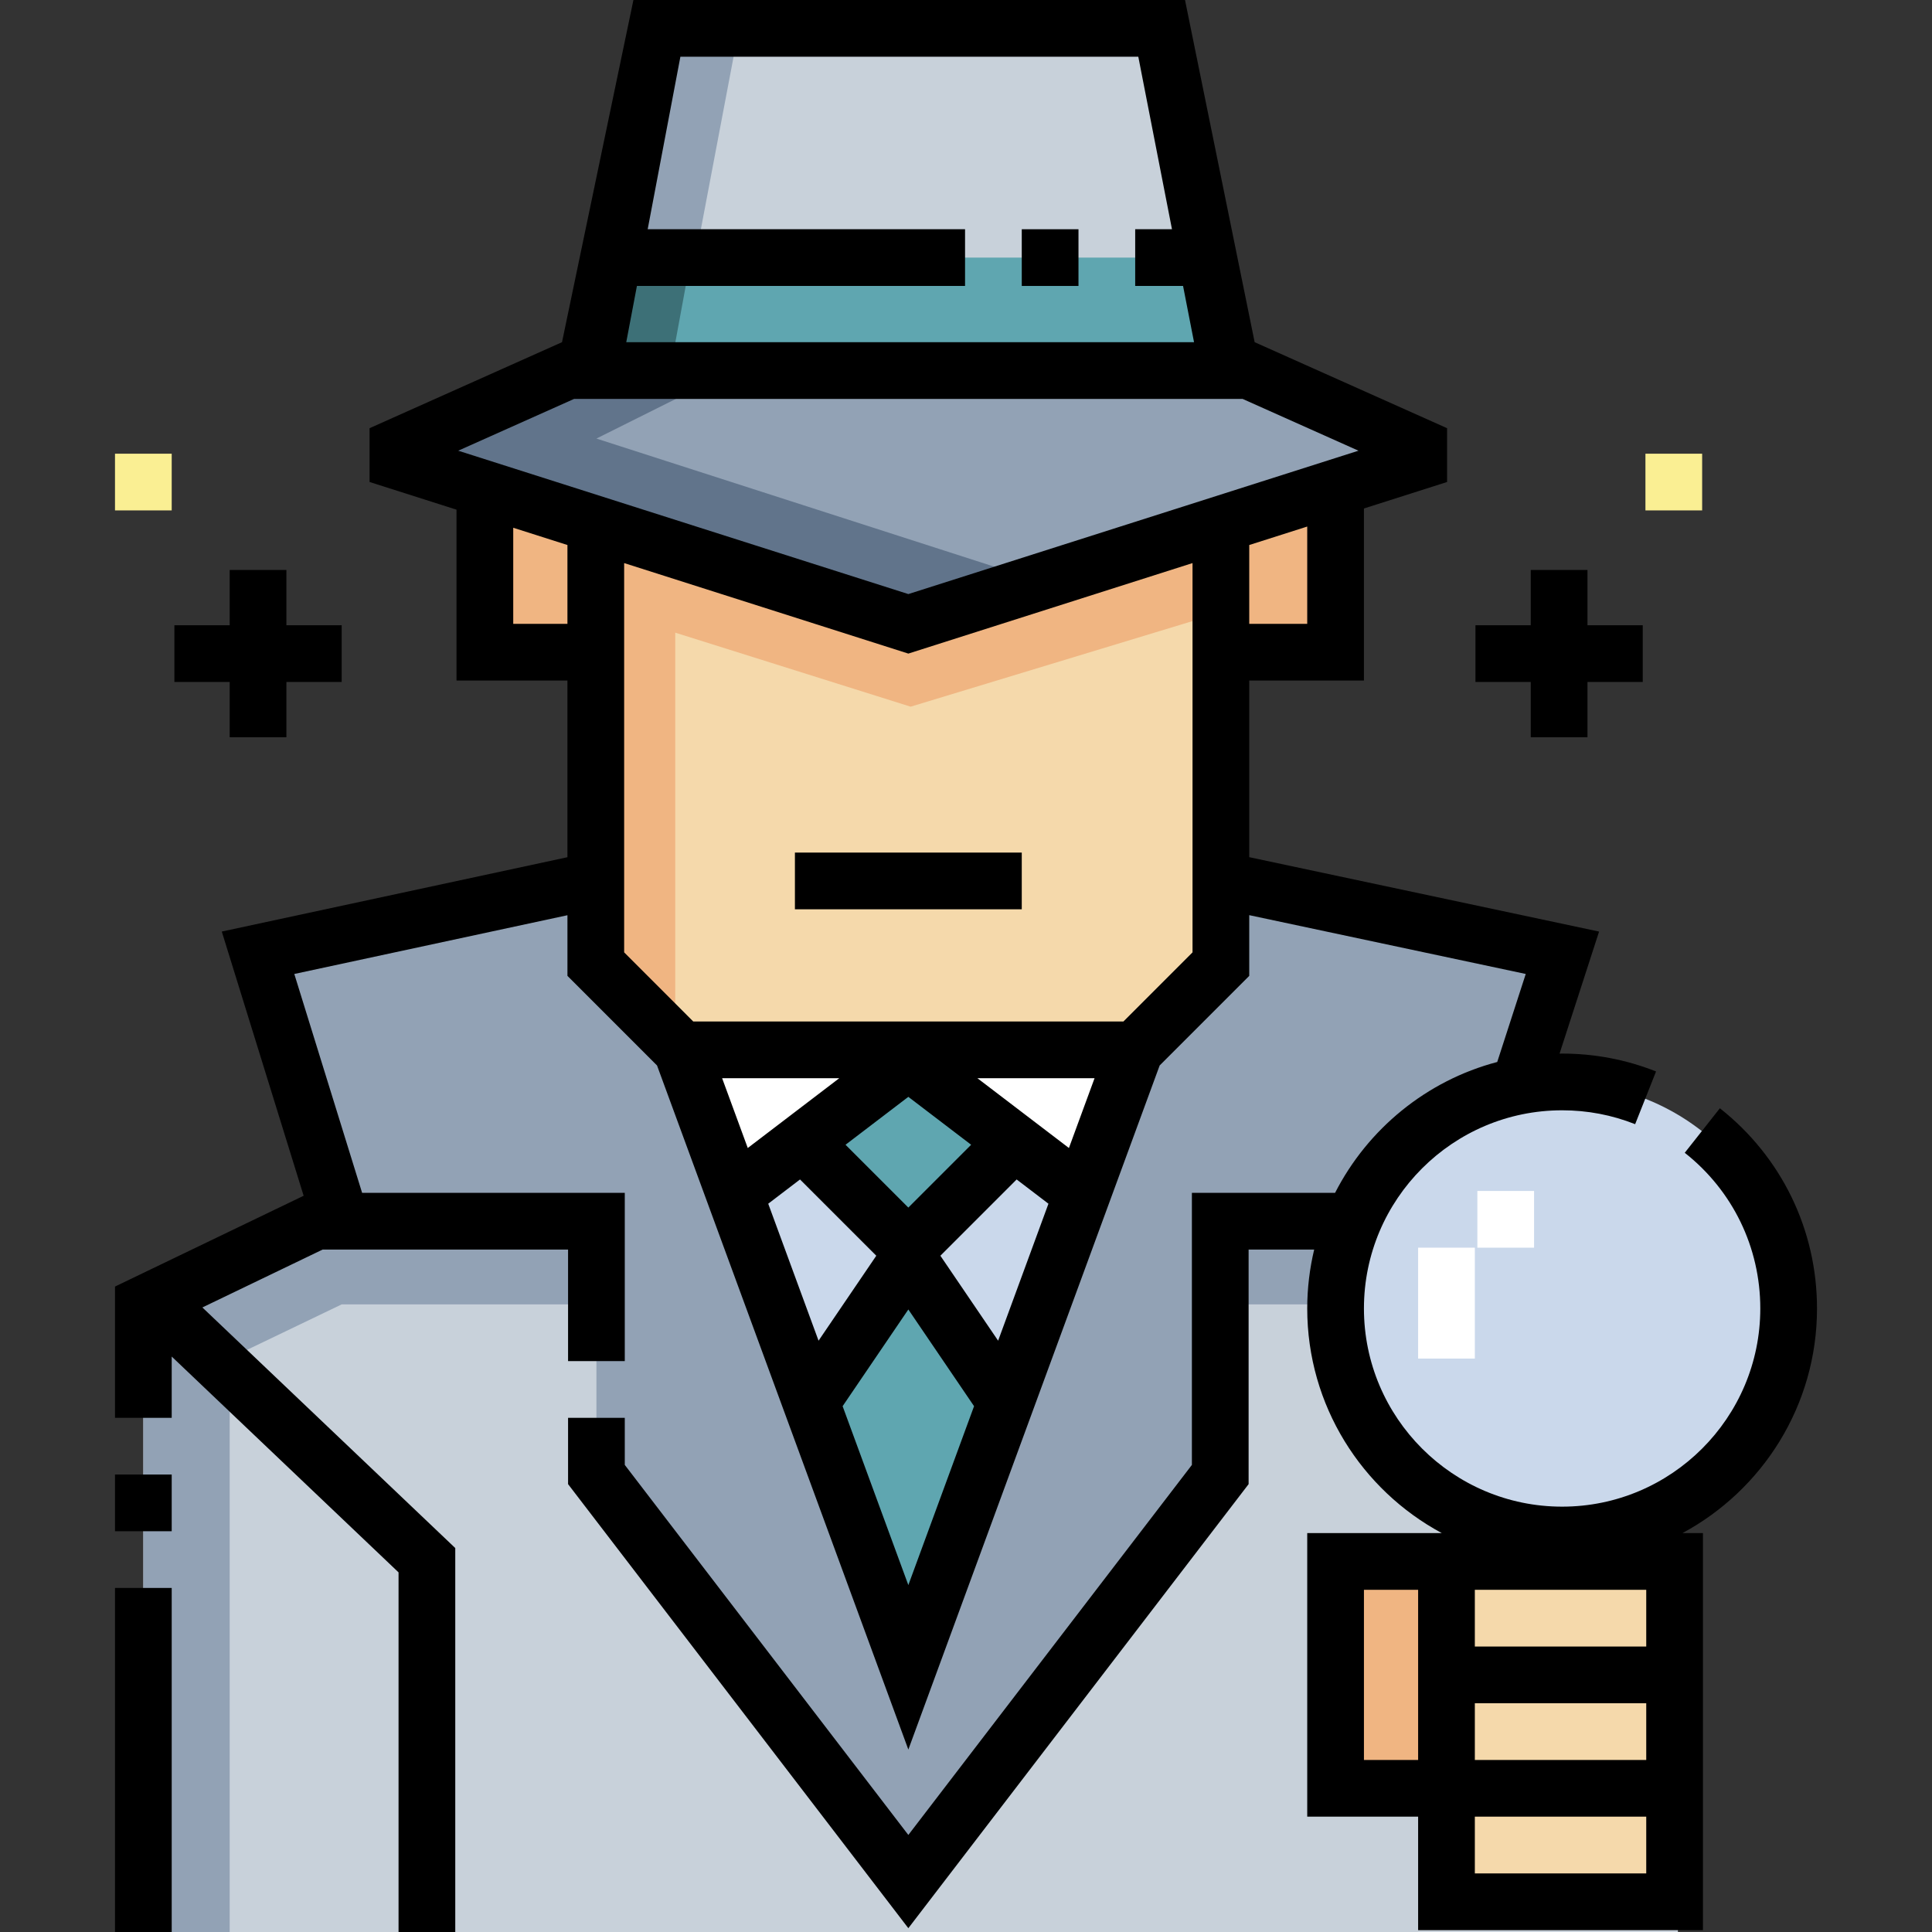 <?xml version="1.0" encoding="UTF-8"?> <svg xmlns="http://www.w3.org/2000/svg" id="Capa_1" height="512" viewBox="0 0 511 511" width="512"><rect x="0" y="0" width="511" height="511" fill="#333333" stroke="none"/><g><g><g><path d="m128.247 129.008v43.492h29.336v-32.283z" fill="#f0b582"></path></g><g><path d="m353.252 129.008v43.492h-29.336v-32.283z" fill="#f0b582"></path></g><g><path d="m393.941 321.004-153.085 1.996-153.086-1.996-49.854 23.996v166h202.94 202.939v-166z" fill="#c8d1da"></path></g><g><path d="m60.748 359.233 29.625-14.233h328.401l25.021 2.281v-2.281l-49.854-23.996-153.085 1.996-153.086-1.996-49.854 23.996v166h22.832z" fill="#92a2b5"></path></g><g><path d="m390.249 323h-67.502v67l-82.5 107.663-82.498-107.663v-67h-67.5l-21.999-71 89.333-18.999v21.999l21.111 22.229h123.454l20.767-22.229v-21.999l90.332 18.999z" fill="#92a2b5"></path></g><g><circle cx="413.336" cy="346.249" fill="#cad8eb" r="59.749"></circle></g><g><path d="m180.25 277.675 59.999 163.32 60-163.32" fill="#fff"></path></g><g><path d="m307.249 7.5h-133.5l-17.166 90.505h168.334z" fill="#c8d1da"></path></g><g><path d="m182.522 75.671 12.931-68.171h-21.704l-17.166 90.505h168.334l-4.36-22.334z" fill="#92a2b5"></path></g><g><path d="m157.583 139.003v115.997l22.667 22.675h119.999l22.666-22.675v-115.997l-82.666 25.997z" fill="#f5d9ab"></path></g><g><path d="m178.596 167.332 62.26 19.58 82.059-24.912v-22.997l-82.666 25.997-82.666-25.997v115.997l21.013 21.021z" fill="#f0b582"></path></g><g><path d="m105.249 122.002 135 42.998 135-42.998v-3.882l-45-20.115h-180l-45 20.115z" fill="#92a2b5"></path></g><g><path d="m157.749 115.998 36.046-17.993h-43.546l-45 20.115v3.882l135 42.998 37.5-10.362z" fill="#61748b"></path></g><g><path d="m162.439 68.132h156.834v29.873h-156.834z" fill="#5fa6b0"></path></g><g><path d="m162.439 68.132v29.873h14.81l5.501-29.873z" fill="#3d7077"></path></g><g><path d="m195.249 315 45-34.323 45 34.323-19.56 55.44-24.833-37.438-26.046 37.438z" fill="#cad8eb"></path></g><g><path d="m214.81 370.44 25.439-37.438 25.44 37.438-25.44 70.555z" fill="#5fa6b0"></path></g><g><path d="m270.249 300-30 30-30-30 30-19.323z" fill="#5fa6b0"></path></g><g><path d="m353.252 412.996h29.331v60h-29.331z" fill="#f0b582"></path></g><g><path d="m382.583 412.996h60.334v90.009h-60.334z" fill="#f5d9ab"></path></g><g><path d="m375.083 330h15v29.334h-15z" fill="#fff"></path></g><g><path d="m390.75 315h15v15h-15z" fill="#fff"></path></g><g><path d="m30.416 120h15v15h-15z" fill="#faef93"></path></g><g><path d="m435.206 120h15v15h-15z" fill="#faef93"></path></g></g><g><path d="m210.249 225.501h60v15h-60z"></path><path d="m270.25 60.632h15v15h-15z"></path><path d="m30.416 420h15v91h-15z"></path><path d="m30.416 390.001h15v15h-15z"></path><path d="m480.585 346.082c0-20.773-9.364-40.075-25.691-52.955l-9.29 11.776c12.698 10.018 19.981 25.027 19.981 41.179 0 28.902-23.514 52.417-52.417 52.417s-52.417-23.514-52.417-52.417 23.514-52.417 52.417-52.417c6.675 0 13.174 1.235 19.316 3.672l5.53-13.943c-7.911-3.138-16.27-4.729-24.847-4.729-.228 0-.452.015-.68.017l10.458-32.287-92.531-19.68v-46.715h30.336v-45.51l21.998-7.006v-14.227l-50.9-22.751-18.421-90.506h-145.889l-18.889 90.505-50.9 22.751v14.227l22.998 7.325v45.192h29.336v46.727l-91.423 19.665 21.652 69.879-49.896 24.017v34.712h15v-16.203l59.998 57.084v95.119h15v-101.551l-66.887-63.639 31.806-15.31h64.916v29.5h15v-44.5h-69.472l-17.937-57.891 72.244-15.539v16.036l23.695 23.704 66.471 180.934 66.47-180.934 23.695-23.703v-16.055l73.133 15.554-7.541 23.28c-18.712 4.929-34.253 17.724-42.89 34.615h-37.87v71.957l-75 97.875-74.998-97.875v-12.457h-15v17.542l89.998 117.45 90-117.45v-62.043h17.342c-1.189 5.005-1.837 10.217-1.837 15.581 0 25.671 14.426 48.031 35.594 59.415h-35.594v75h29.331v30.009h75.334v-105.009h-5.426c21.168-11.383 35.594-33.743 35.594-59.414zm-134.833-181.082h-15.336v-20.848l15.336-4.885zm-177.292-89.368h86.789v-15h-83.944l8.655-45.632h121.112l8.908 45.632h-9.73v15h12.659l2.903 14.874h-150.173zm-16.611 29.873h176.8l30.657 13.703-119.057 37.921-119.057-37.921zm-16.102 59.495v-25.414l14.336 4.566v20.848zm87.889 137.781 16.613-12.672 16.613 12.672-16.613 16.613zm-12.034 9.179 20.171 20.171-15.271 22.474-13.31-36.231zm57.294 0 8.411 6.415-13.31 36.231-15.272-22.474zm-10.383-26.785h30.991l-6.783 18.464zm-60.735 18.464-6.783-18.464h30.99zm25.088 68.289 17.383-25.582 17.383 25.582-17.383 47.318zm74.276-101.753h-113.785l-18.274-18.28v-102.965l75.166 23.941 75.166-23.941v102.964zm92.941 150.321h45.334v15h-45.334zm-29.331 45v-45h14.331v45zm74.665 30.009h-45.334v-15.009h45.334zm0-30.009h-45.334v-15h45.334z"></path><path d="m60.75 195h15v-14.623h14.623v-15h-14.623v-14.623h-15v14.623h-14.623v15h14.623z"></path><path d="m404.872 195h15v-14.623h14.623v-15h-14.623v-14.623h-15v14.623h-14.623v15h14.623z"></path></g></g></svg> 